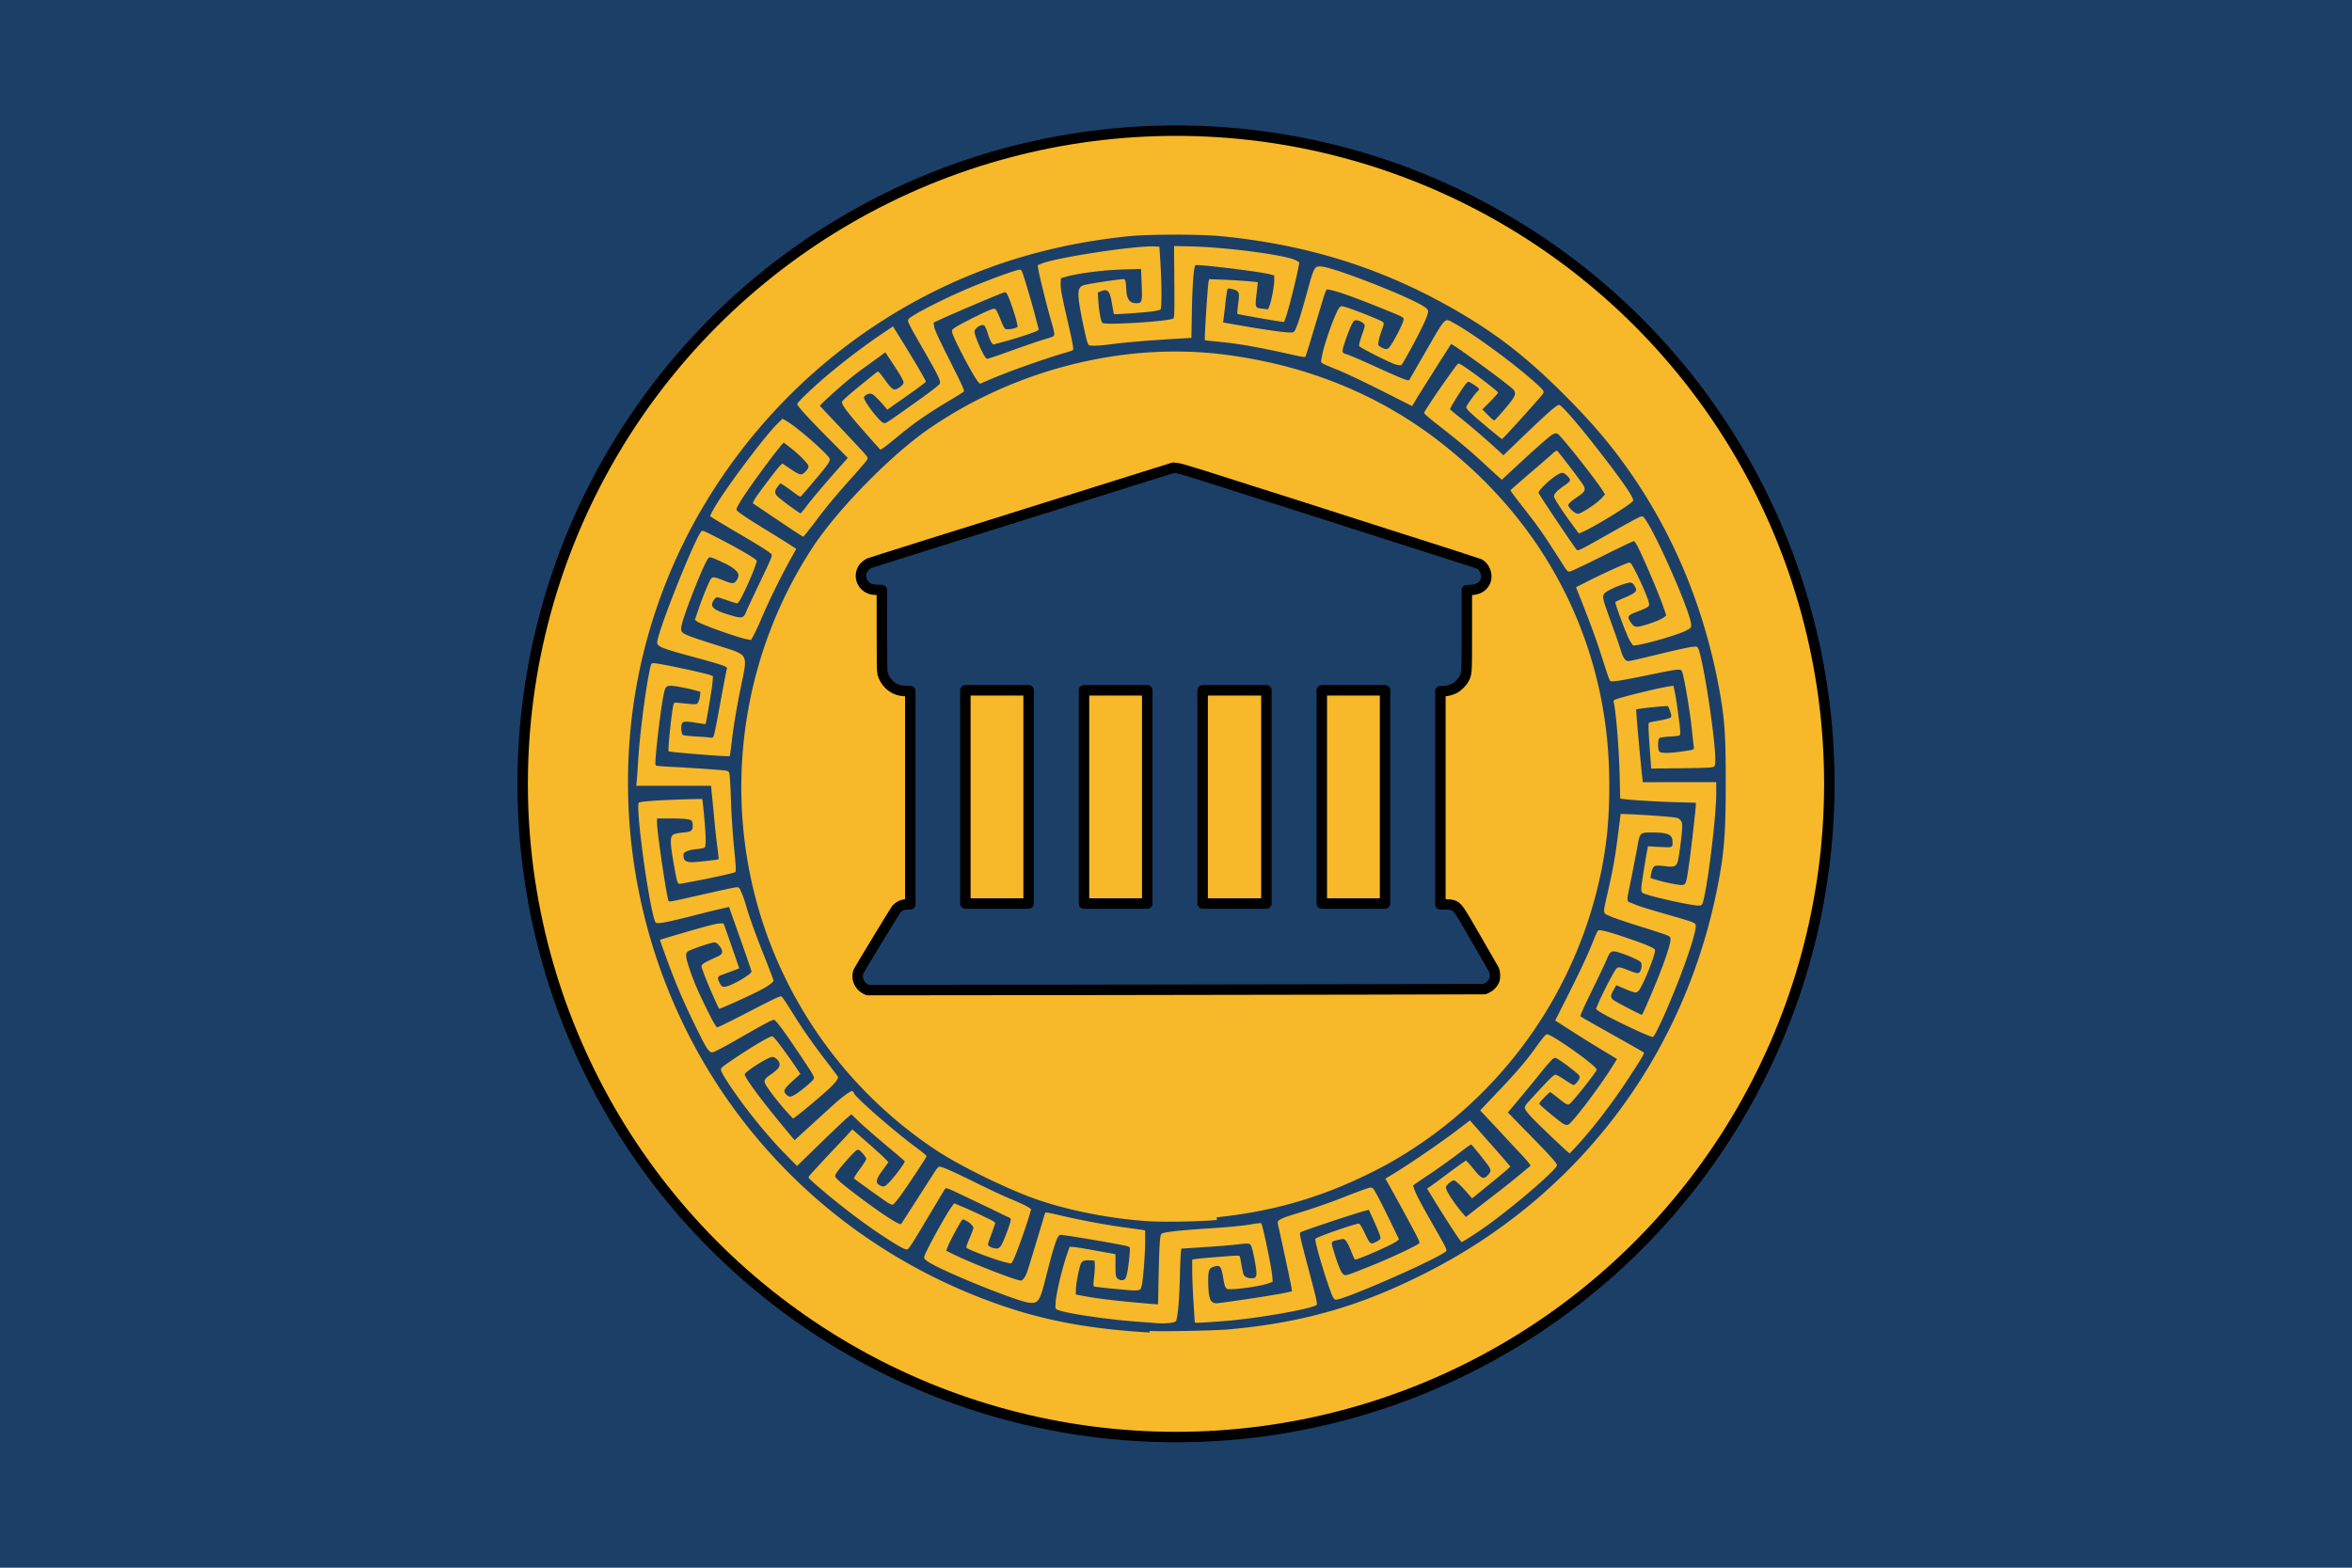 <svg width="900" height="600" version="1.1" xmlns="http://www.w3.org/2000/svg">
 <title>GeoBrol - Drapeau Atlantide (région fictive)</title>
 <path d="M0 0h900v600H0z" fill="#1c3f68"/>
 <circle cx="450" cy="300" r="250" fill="#f7b92a" stroke="#000" stroke-linecap="round" stroke-linejoin="round" stroke-width="4"/>
 <g fill="#1c3f68">
  <path d="m440 510c-26.1-1.54-44.6-5.38-65.3-13.5-31.1-12.2-58.6-31.2-80.6-55.8-41.3-46-60.5-109-51.7-171 4.34-30.2 15.2-58.8 32.1-84.5 24.1-36.6 58.7-64.9 99.2-80.9 18.3-7.22 37.6-11.8 58.3-13.9 7.91-0.787 27.4-0.787 35.3 0 32.8 3.22 60.9 12 88.1 27.4 16.6 9.42 28.2 18.4 42.6 32.7 11.4 11.4 18.7 20 26.5 31.3 16.7 24.4 27.8 51.7 33.4 82.1 2.07 11.5 2.46 17.3 2.46 35.6 0 18.3-0.526 25.9-2.59 37.1-12.2 66.3-53.1 121-113 151-24.6 12.4-46.6 18.7-74.7 21.2-5.22 0.46-25.6 0.887-30.2 0.592zm9.88-4.24c0.755-1.02 1.35-7.26 1.61-17.2 0.098-4.07 0.263-8.14 0.361-9.03l0.164-1.64 9.06-0.592c4.99-0.328 10.4-0.756 12-0.985 4.83-0.559 5.19-0.526 5.71 0.558 0.263 0.492 0.82 2.79 1.25 5.09 1.18 6.37 1.05 7.26-1.05 7.26-1.48 0-2.66-0.493-3.05-1.28-0.197-0.361-0.59-2.1-0.887-3.87-0.296-1.77-0.623-3.32-0.755-3.42-0.098-0.132-1.81-0.098-3.81 0.066-8.54 0.656-12.2 0.985-13.2 1.18l-1.08 0.165v4.33c0 2.36 0.23 7.72 0.493 11.9 0.263 4.17 0.492 7.68 0.492 7.81 0 0.295 2 0.196 10.8-0.46 12.4-0.92 33.1-4.5 35.8-6.17 0.395-0.263-0.032-2.2-2.43-11.3-4.24-16-4.24-16.1-3.61-16.6 0.591-0.427 19.8-6.86 23.7-7.91l2.33-0.656 1.68 3.64c2.63 5.88 3.05 7.12 2.63 7.65-0.198 0.23-1.02 0.755-1.81 1.15-1.9 0.886-2.04 0.754-4.07-3.55-0.886-1.87-1.84-3.48-2.13-3.58-0.69-0.296-15.8 4.92-16.7 5.78-0.426 0.361 1.74 8.24 4.53 16.6 1.9 5.68 2.43 6.73 3.28 6.73 3.48 0 40.2-16.2 42.2-18.6 0.33-0.427-0.13-1.41-2.82-6.17-6.96-12.2-7.78-13.8-8.86-16.2-0.591-1.38-1.02-2.63-0.92-2.76 0.066-0.164 2.69-1.94 5.81-4.01 3.12-2.07 7.98-5.55 10.9-7.75 2.86-2.2 5.32-3.97 5.45-3.91 0.295 0.099 5.32 6.34 6.47 7.98 1.18 1.74 1.22 2.3 0.065 3.58-1.74 2-2.49 1.71-5.74-2.3-1.38-1.71-2.63-3.09-2.79-3.09-0.132 0-3.22 2.17-6.8 4.86-3.58 2.66-6.86 5.06-7.29 5.35l-0.787 0.525 3.71 6.04c4.53 7.29 9.19 14.4 9.49 14.4 0.492 0 7.55-4.63 11.3-7.42 11.2-8.31 25.2-20.5 25.2-22 0-0.755-2.76-3.84-11-12.2l-7.78-7.98 0.886-1.05c4.3-5.09 9.42-11.3 12.2-14.8 1.87-2.3 3.74-4.4 4.17-4.7 0.754-0.492 0.887-0.46 2.04 0.23 2.27 1.35 7.35 5.29 7.85 6.04 0.427 0.625 0.427 0.92 0.099 1.54-0.558 1.08-1.64 2.23-2.13 2.23-0.23 0-1.74-0.887-3.35-1.97-1.57-1.08-3.18-1.97-3.54-1.97-0.69 0-2.43 1.71-8.8 8.67-3.71 4-3.64 3.78-1.08 6.83 1.68 2.04 15 14.7 15.3 14.6 0.13-0.067 1.71-1.74 3.51-3.71 6.14-6.8 13.2-16.1 19.2-25.3 4.96-7.58 5.98-9.26 5.62-9.62-0.164-0.163-5.62-3.25-12.1-6.89-6.5-3.65-12-6.76-12.1-6.93-0.197-0.164 1.44-3.87 4.33-9.72 2.56-5.22 5.12-10.6 5.75-12.1 1.38-3.38 1.81-3.54 5.55-2.33 1.51 0.492 3.84 1.41 5.19 2.1 2.33 1.15 2.46 1.28 2.56 2.43 0.066 0.656-0.131 1.67-0.426 2.23-0.625 1.21-0.953 1.18-4.86-0.328-3.61-1.38-3.81-1.38-4.86 0.164-1.08 1.61-5.09 9.42-6.37 12.5l-0.952 2.23 0.951 0.755c2.04 1.64 19.4 9.98 20.8 9.98 1.05 0 9.26-19 13.3-30.9 2.07-5.98 3.15-9.95 3.15-11.5 0-1.31-0.099-1.35-10.3-4.3-9.78-2.82-11.7-3.42-14.1-4.5-2.27-0.986-2.27 0.262-0.131-10.2 0.787-4.07 1.8-9.19 2.2-11.4 1.02-5.61 0.886-5.48 6.14-5.45 5.74 0.033 7.32 0.82 7.32 3.74 0 2.04 0.033 2.04-4.92 1.77l-4.5-0.23-0.198 1.08c-0.59 2.86-2.17 12.8-2.3 14.4-0.098 1.35 0 1.9 0.395 2.3 0.985 0.985 19.4 5.12 21.7 4.89 0.986-0.099 1.15-0.263 1.51-1.54 1.81-6.34 5.02-32.6 5.02-41.3v-4.4h-14l-14.1 0.032-0.23-2.07c-0.394-3.42-1.87-19.2-2.1-22.6l-0.228-3.18 0.951-0.197c1.81-0.361 10.7-1.22 11.1-1.08 0.23 0.098 0.69 1.02 1.02 2.04 0.492 1.61 0.525 1.94 0.099 2.33-0.262 0.264-2.14 0.757-4.14 1.12-2.04 0.327-3.84 0.72-4.04 0.853-0.394 0.229-0.295 2.79 0.428 12.5l0.36 5.06 11.5-0.13c8.54-0.068 11.7-0.231 12.3-0.526 0.657-0.362 0.722-0.657 0.722-2.86 0-8.37-4.76-39.2-6.6-42.6-0.328-0.591-0.557-0.656-2.49-0.427-1.18 0.13-6.9 1.38-12.7 2.82-5.81 1.41-10.9 2.59-11.4 2.59-1.28 0-2.1-1.21-3.09-4.53-0.491-1.58-2.1-6.27-3.61-10.4-3.22-8.93-3.41-9.65-2.63-10.8 0.624-0.953 3.94-2.6 7.65-3.78 2.69-0.854 3.12-0.756 4.14 0.985 1.02 1.74 0.492 2.3-3.71 4.14-2 0.853-3.74 1.67-3.81 1.81-0.229 0.36 3.78 11.2 5.12 13.9 0.623 1.25 1.38 2.43 1.67 2.63 0.952 0.59 15.9-3.51 20-5.48 1.87-0.918 2.14-1.18 2.23-2.07 0.427-4.2-16.4-41.8-18.7-41.8-0.82 0-1.94 0.592-12 6.24-12.1 6.86-12.6 7.09-13.1 6.53-1.08-1.18-14.6-21.3-14.6-21.8 0-1.08 5.15-5.88 7.81-7.22 1.35-0.69 1.94-0.526 3.35 0.952 1.38 1.41 1.25 1.74-1.35 3.55-2.59 1.77-3.91 3.15-3.91 4.04 0 0.786 3.12 5.61 7.19 11.1l2.33 3.15 1.25-0.493c4.43-1.87 18.7-10.6 19.5-12 0.525-0.853-3.78-7.19-13.2-19.3-8.08-10.4-14.2-17.4-15.1-17.4-0.92 0-4.34 2.99-12.8 11.1l-8.5 8.17-3.12-2.86c-4.3-3.91-9.72-8.57-13.8-11.8-1.87-1.48-3.45-2.82-3.51-2.99-0.099-0.262 3.51-6.2 5.45-8.9 0.624-0.888 1.28-1.58 1.51-1.58 0.657 0 4.14 2.33 4.14 2.79 0 0.23-0.262 0.624-0.557 0.855-0.953 0.788-4.37 5.58-4.37 6.14 0 0.293 0.788 1.25 1.74 2.13 2.79 2.63 11.8 10.1 12 10 0.493-0.23 12.4-13.4 14.9-16.4 1.51-1.84 1.58-1.74-2.2-5.15-7.65-6.96-23.6-18.7-31.1-22.8-3.65-2.04-3.02-2.66-10.4 10.1-3.54 6.14-6.57 11.4-6.7 11.6-0.36 0.558-2.2-0.165-13.5-5.29-5.02-2.3-9.79-4.33-10.6-4.53-1.81-0.493-1.84-0.854-0.46-4.92 1.68-4.96 2.96-7.78 3.64-7.98 0.853-0.294 2.69 0.362 3.45 1.18 0.59 0.656 0.59 0.755-0.658 4.37-0.722 2.04-1.21 3.94-1.08 4.2 0.23 0.624 11.3 6.2 13.8 7.03 0.985 0.295 2 0.458 2.26 0.36 0.492-0.196 6.04-10.3 8.57-15.7 0.82-1.67 1.54-3.58 1.67-4.24 0.198-1.05 0.1-1.28-0.853-2.07-3.94-3.32-35.2-15.6-40-15.8-1.68-0.033-1.84 0.032-2.5 1.02-0.395 0.558-1.22 2.79-1.77 4.92-4.07 14.8-5.32 18.6-6.34 19.2-1.02 0.525-9.62-0.625-24.8-3.35l-2.1-0.36 0.196-1.38c0.098-0.72 0.426-3.51 0.723-6.17 0.295-2.63 0.655-4.99 0.788-5.22 0.228-0.328 0.623-0.328 2.04 0.067 2.46 0.655 2.66 1.18 2.03 5.68-0.263 1.97-0.393 3.64-0.295 3.74 0.164 0.163 12.7 2.4 16.3 2.89l1.54 0.229 0.69-1.84c1.28-3.45 5.42-20.5 5.09-21-0.13-0.197-0.853-0.624-1.64-0.952-4.4-1.97-26.1-4.8-39-5.12l-7.22-0.197 0.1 13.6c0.098 10.9 0.032 13.7-0.329 14.1-0.886 1.08-26.2 2.72-27.2 1.74-0.558-0.558-1.31-4.6-1.54-8.24l-0.195-3.38 1.21-0.494c2.63-1.12 3.45-0.098 4.3 5.29 0.296 1.77 0.592 3.28 0.657 3.42 0.132 0.23 10.8-0.492 14.6-0.986 1.51-0.195 2.96-0.525 3.19-0.72 0.525-0.427 0.525-9 0-17.8l-0.393-6.24-1.48-0.098c-6.86-0.525-38.1 4.2-43.8 6.63l-1.28 0.525 0.23 1.64c0.296 2.1 3.42 14.7 4.96 19.9 1.25 4.27 1.38 5.16 0.755 5.68-0.23 0.165-1.81 0.722-3.48 1.18-1.68 0.492-7.12 2.36-12.1 4.14-4.96 1.8-9.29 3.28-9.62 3.28-0.426 0-0.984-0.69-1.77-2.2-1.51-2.92-3.18-7.12-3.18-8.11 0-1.38 2.56-3.09 3.71-2.46 0.295 0.198 0.919 1.54 1.38 3.09 0.46 1.51 1.12 3.09 1.44 3.48l0.592 0.755 3.48-0.92c4.46-1.15 12.3-3.71 13.3-4.3l0.722-0.493-1.15-4.33c-1.38-5.28-2.76-10-4.27-14.9-1.05-3.41-1.21-3.71-1.94-3.71-1.05 0-9.26 2.92-17.1 6.11-9.98 4.01-24 11.1-25.4 12.8-0.59 0.69-0.065 1.71 5.98 12.2 5.35 9.33 6.3 11.3 6.04 12.4-0.13 0.556-2.92 2.69-9.62 7.48-11.7 8.31-11.1 7.88-12 7.65-1.41-0.36-7.42-8.14-7.42-9.62 0-0.984 1.84-1.9 3.02-1.44 0.722 0.263 2.95 2.5 4.96 4.89l0.887 1.12 7.39-5.19c4.07-2.86 7.39-5.35 7.39-5.55 0-0.46-3.78-6.93-8.7-14.9l-3.88-6.24-4.63 3.12c-6.24 4.24-13.4 9.65-19.7 14.9-5.65 4.73-12.3 11-12.3 11.7 0 0.723 3.88 4.99 11.7 12.9l7.65 7.72-2.5 2.79c-6.01 6.76-11.5 13.2-13.3 15.7-1.12 1.48-2.13 2.69-2.3 2.72-0.358 0-7.39-5.12-8.67-6.34-1.34-1.28-1.38-2.23-0.065-3.87l1.02-1.31 1.15 0.69c0.624 0.36 2.3 1.58 3.78 2.66 2.17 1.67 2.69 1.94 3.02 1.58 1.48-1.61 6.93-8.08 8.47-9.98 2.2-2.79 2.66-3.61 2.4-4.4-0.493-1.58-12-11.7-16.2-14.2l-1.77-1.05-1.68 1.61c-5.48 5.35-21.6 27-25.1 33.7l-0.985 1.9 0.822 0.622c0.46 0.33 4.14 2.56 8.21 4.96 8.64 5.02 13.9 8.31 14.4 9 0.526 0.623 0.459 0.755-4.66 11.5-2.27 4.7-4.43 9.39-4.86 10.4-1.08 2.76-1.64 2.89-6.63 1.35-4.76-1.45-6.5-2.5-6.5-3.88 0-1.05 1.21-2.82 1.94-2.82 0.362 0 2.1 0.526 3.84 1.15 1.74 0.624 3.45 1.15 3.78 1.15 0.491 0 1.15-1.12 2.89-4.66 2.23-4.66 4.63-10.6 4.63-11.6 0-0.69-8.31-5.48-17.1-9.88-3.51-1.77-3.71-1.84-4.17-1.28-3.02 4.04-16.8 38.7-16.8 42.4 0 1.58 1.77 2.3 14.4 5.71 10.3 2.79 12.5 3.55 12.3 4.2-0.263 0.919-1.74 8.7-3.28 17.2-0.82 4.5-1.64 8.44-1.87 8.83-0.296 0.591-0.558 0.656-1.54 0.46-0.69-0.099-3.18-0.329-5.55-0.428-2.4-0.13-4.5-0.394-4.7-0.59-0.525-0.525-0.754-3.15-0.36-4.14 0.427-1.12 1.28-1.18 5.91-0.427 1.71 0.295 3.12 0.46 3.18 0.427 0.23-0.263 2.46-13.5 2.66-15.8l0.198-2.53-0.952-0.361c-2.3-0.887-19.8-4.6-21.6-4.6-1.08 0-1.08 0-1.61 2.36-1.61 7.45-3.81 24.4-4.46 34.7a353 353 0 0 1-0.525 7.65l-0.196 2.2h28.6l0.164 1.74c0.098 0.92 0.493 5.02 0.886 9.1 0.362 4.07 0.953 9.59 1.31 12.3 0.362 2.69 0.593 4.92 0.56 4.96-0.23 0.23-8.5 1.15-10.2 1.15-2.56 0-3.42-0.789-3.25-3.02 0.065-0.919 1.94-1.64 4.92-1.97 1.54-0.132 2.95-0.428 3.12-0.592 0.591-0.59 0.558-4.1-0.1-11.3-0.36-3.94-0.72-7.22-0.788-7.29-0.065-0.064-4.17 0.034-9.13 0.199-9.06 0.328-14.4 0.755-15.1 1.18-1.35 0.854 3.12 34.9 5.81 44.4 0.492 1.61 0.558 1.71 1.61 1.71 1.58 0 6.17-0.985 14.4-3.12 3.94-1.02 8.4-2.1 9.92-2.43l2.76-0.624 1.15 3.35c0.658 1.81 2.6 7.29 4.3 12.1 1.71 4.89 3.12 9.03 3.12 9.26 0 1.15-8.08 5.74-10.3 5.84-0.853 0.033-1.12-0.164-1.77-1.28-1.15-2.04-1.02-2.63 0.822-3.32 0.853-0.295 2.66-0.984 4.07-1.51l2.5-0.952-2.4-6.96c-1.31-3.84-2.69-7.68-3.02-8.6l-0.624-1.64-1.68 0.032c-1.05 0.033-5.65 1.22-12.1 3.12-5.75 1.67-10.5 3.09-10.5 3.12-0.131 0.066 3.61 10.3 5.52 15.1 2.49 6.2 4.63 11 8.21 18.3 3.97 8.14 4.99 9.69 6.24 9.69 0.59 0 4.07-1.8 9.52-4.92 10.2-5.88 13.4-7.55 14.1-7.55s3.74 4.1 10.3 13.9c4.33 6.47 5.19 7.88 4.99 8.57-0.23 0.92-5.58 5.35-7.81 6.5-1.35 0.688-1.9 0.591-3.02-0.657-0.985-1.08-0.427-2.04 2.72-4.92l2.96-2.69-2.17-3.19c-3.28-4.79-7.16-10-7.94-10.7-0.723-0.656-0.723-0.656-2.46 0.198-3.88 1.9-17.1 10.5-17.7 11.5-0.459 0.723 0.361 2.3 3.71 7.29 5.75 8.54 13.9 18.6 20.6 25.4l4.66 4.76 8.8-8.57c4.86-4.73 9.55-9.16 10.4-9.88l1.61-1.35 2.5 2.43c2.5 2.4 6.24 5.65 13.7 11.9 2.2 1.84 4.07 3.48 4.17 3.64 0.36 0.59-5.94 8.67-7.36 9.39-0.788 0.394-1.02 0.394-2-0.099-1.94-0.985-1.74-2.23 0.952-5.88 1.05-1.41 2-2.73 2.13-2.96 0.133-0.23-2.4-2.69-6.73-6.5l-6.99-6.14-1.81 1.97c-0.983 1.08-4.6 4.93-8.04 8.57-3.41 3.64-6.4 6.93-6.66 7.29-0.393 0.591-0.296 0.756 1.18 2.1 7.55 6.8 19 15.7 27.2 21 5.81 3.81 8.24 5.16 9.13 5.02 0.525-0.066 2.3-2.79 7.32-11.3 3.68-6.14 6.86-11.5 7.12-11.8 0.46-0.624 0.722-0.524 8.31 3.12 4.3 2.04 9.72 4.63 12 5.74 2.3 1.15 4.37 2.13 4.6 2.2 0.59 0.197 0.13 2.04-1.71 6.7-1.74 4.47-2.3 5.19-3.97 4.96-0.69-0.1-1.64-0.427-2.1-0.722-0.921-0.591-0.953-0.428 0.688-4.92 0.591-1.61 1.18-3.28 1.31-3.71 0.197-0.69-0.133-0.92-4.5-2.99-2.59-1.25-6.14-2.86-7.88-3.58l-3.22-1.35-0.788 1.05c-2.26 2.96-10.2 17.4-10.6 19.2-0.164 0.919-0.066 1.08 1.35 2.07 5.06 3.48 33.7 15.1 38.6 15.7 3.51 0.426 4.2-0.559 6.2-8.44 3.45-13.6 4.56-17.1 5.78-17.5 0.557-0.23 24.4 3.81 25.9 4.4 0.885 0.327 0.885 0.327 0.688 2.86-0.493 5.74-1.12 9.09-1.84 9.68-0.821 0.69-2.17 0.494-2.99-0.46-0.493-0.557-0.59-1.34-0.59-4.89v-4.2l-1.05-0.197c-0.591-0.098-4.04-0.722-7.65-1.38-3.61-0.656-7.09-1.21-7.72-1.21l-1.15-0.032-1.38 4.1c-1.71 5.22-3.74 13.9-3.94 17.1-0.165 2.46-0.165 2.49 0.723 2.89 3.02 1.38 19.3 3.78 31.5 4.63 2.72 0.197 5.58 0.426 6.4 0.493 2.92 0.262 6.7-0.1 7.09-0.625z"/>
  <path d="m440 499c-13-1.14-19.8-1.92-25.4-3l-2.93-0.552 0.033-1.92c0.032-2.28 1.3-8.72 1.95-9.99 0.554-1.04 1.37-1.3 3.58-1.17l1.59 0.097 0.097 1.46c0.065 0.814-0.065 2.99-0.26 4.85-0.292 2.47-0.292 3.42-0.033 3.58 0.196 0.13 4.1 0.586 8.69 1.01 9.34 0.847 9.01 0.88 9.6-1.5 0.52-2.25 1.27-11.9 1.27-16.5v-4.46l-1.04-0.162c-0.584-0.1-3.77-0.553-7.09-1.01a276 276 0 0 1-24-4.49c-4.04-0.978-6.02-1.34-6.12-1.07-0.067 0.194-1.5 4.98-3.19 10.6-1.69 5.63-3.38 11.1-3.77 12.2-0.749 1.98-1.63 3.12-2.41 3.12-1.86 0-19.8-7.03-26.3-10.3l-2.21-1.11 0.682-1.72c0.749-1.89 4.39-8.79 5.21-9.76 0.488-0.619 0.521-0.619 1.63-0.065 1.5 0.748 2.9 2.11 2.9 2.8 0 0.293-0.65 2.05-1.43 3.9-0.815 1.82-1.37 3.48-1.27 3.64 0.488 0.814 12.8 5.34 16.1 5.92 1.14 0.228 1.2 0.163 1.82-1.04 1.14-2.21 5.04-13.1 6.25-17.4l0.62-2.21-1.43-0.91c-0.781-0.489-3.55-1.76-6.09-2.83-2.57-1.04-8.46-3.78-13.1-6.08-8.88-4.39-13.4-6.41-14.4-6.41-0.325 0-0.944 0.553-1.4 1.24-0.424 0.65-3.55 5.53-6.93 10.8-3.38 5.27-6.25 9.73-6.41 9.89-0.554 0.585-7.26-3.74-16.1-10.4-5.3-3.97-8.3-6.48-8.92-7.42-0.325-0.52-0.26-0.846 0.423-1.89 1.46-2.18 6.77-8.14 7.62-8.52 0.715-0.325 0.91-0.228 2.21 1.14 0.782 0.845 1.43 1.82 1.43 2.18 0 0.357-1.11 2.12-2.47 3.94-1.37 1.82-2.34 3.45-2.18 3.58 0.685 0.619 11.4 8.3 12.8 9.18 0.878 0.553 1.79 0.91 2.05 0.812 0.262-0.097 1.3-1.3 2.38-2.73 2.83-3.78 10.5-15.4 10.5-15.8 0-0.26-1.72-1.69-3.81-3.22-7.35-5.3-23.1-19-23.9-20.8-0.228-0.522-0.585-0.944-0.78-0.944-0.652 0-3.71 2.21-6.44 4.65-1.43 1.3-5.53 5.01-9.08 8.26l-6.48 5.92-2.5-2.99c-9.47-11.3-16.6-20.9-16.6-22.2 0-0.943 8.98-6.67 10.5-6.67 1.3 0 2.86 1.56 2.86 2.86 0 1.14-0.813 2.05-3.51 3.94-2.73 1.92-2.83 2.44-0.944 5.17 1.95 2.86 5.47 7.19 7.78 9.66l1.82 1.95 1.1-0.781c2.41-1.76 9.53-7.74 12.3-10.3 3.06-2.86 4.13-4.36 3.68-5.08-0.131-0.228-2.12-2.83-4.36-5.79-5.34-6.96-8.88-12-13.1-18.8-1.89-3.02-3.64-5.66-3.9-5.86-0.553-0.456-1.2-0.162-14.9 6.9-5.11 2.64-9.53 4.78-9.83 4.78-0.39 0-1.43-1.79-3.45-5.82-3.61-7.22-5.6-11.8-7.22-16.7-1.53-4.56-1.59-5.86-0.456-6.6 1.11-0.717 8.92-3.38 9.99-3.38 0.553 0 1.14 0.357 1.72 1.04 1.79 2.12 1.73 3.35-0.226 4.26-7.19 3.35-6.8 2.96-5.82 5.7 1.2 3.51 5.95 14.4 6.25 14.4 0.521 0 10.8-4.62 14.7-6.6 3.74-1.89 6.05-3.51 6.05-4.23 0-0.194-1.5-4.1-3.29-8.65-3.68-9.21-6.02-15.8-7.13-19.7-0.39-1.43-1.14-3.68-1.69-4.95-0.88-2.11-1.08-2.37-1.82-2.37-0.847 0-2.05 0.261-16.5 3.51-8.85 2.02-9.5 2.12-9.73 1.72-0.684-1.07-4.42-26.4-4.42-29.8v-1.76h5.3c5.43 0 7.61 0.293 8.07 1.04 0.163 0.229 0.291 1.01 0.291 1.76 0 1.89-0.618 2.31-3.74 2.6-1.43 0.13-2.99 0.424-3.48 0.651-1.6 0.814-1.56 2.9 0.258 13 1.14 6.12 1.14 6.15 2.64 5.86 7.65-1.3 19.9-3.9 20.6-4.39 0.358-0.195 0.26-1.95-0.456-9.31-0.521-5.14-1.04-13.1-1.2-18.4-0.162-5.14-0.456-9.7-0.618-10.2-0.26-0.65-0.585-0.845-2.05-1.01-2.54-0.294-14.6-1.11-20.5-1.37-2.8-0.131-5.27-0.358-5.5-0.488-0.357-0.196-0.327-1.4 0.13-6.22 0.716-7.16 1.98-17 2.76-20.8 0.747-3.74 1.04-3.91 5.63-3.16 1.85 0.325 4.52 0.878 5.92 1.24l2.57 0.716-0.195 1.66c-0.13 0.911-0.455 2.02-0.748 2.44-0.52 0.846-0.652 0.846-7.12 0.162-1.79-0.194-2.05-0.13-2.21 0.391-0.651 2.08-2.31 17.7-1.92 18.1 0.422 0.39 23 2.18 23.4 1.85 0.065-0.096 0.423-2.76 0.814-5.99 0.65-5.76 2.02-13.7 3.84-22.4 1.24-5.92 1.4-7.55 0.91-8.95-0.553-1.63-2.02-2.44-7.35-4.1-14.7-4.62-16.1-5.17-16.7-6.44-0.488-1.01 0.39-4.1 3.25-11.7 3.55-9.31 6.31-15.6 7.26-16.4 0.358-0.259 1.17-0.032 3.61 1.07 3.84 1.72 5.24 2.54 6.67 3.87 1.27 1.17 1.33 2.25 0.292 3.81-0.945 1.37-1.63 1.37-4.91 0.035-3.42-1.4-4.33-1.53-4.91-0.62-0.846 1.34-2.96 6.44-4.56 11.1l-1.56 4.56 0.715 0.553c1.43 1.17 16 6.38 19.4 6.93l1.37 0.228 0.976-1.73c0.52-0.942 1.89-3.84 2.99-6.44 3.61-8.4 7.55-16.3 12.4-25l0.944-1.69-2.7-1.76a967 967 0 0 0-9.53-5.92c-6.83-4.2-9.73-6.15-10.5-7.06-0.326-0.392-0.099-0.977 1.3-3.32 2.73-4.56 12-17.2 15.7-21.6l0.91-1.04 2.34 1.79c2.9 2.21 6.8 6.05 7.09 7.03 0.26 0.782-0.49 1.95-1.82 2.96-1.04 0.782-1.79 0.522-5.4-1.92l-2.7-1.85-0.846 0.812c-0.977 0.91-7.58 9.6-9.44 12.4-0.717 1.14-1.11 1.98-0.912 2.11 12.5 8.43 19 12.8 19.2 12.7 0.13 0 2.05-2.38 4.23-5.27 4.82-6.41 8.2-10.5 14.6-17.6 2.67-3 5.14-5.86 5.43-6.35 0.554-0.878 0.554-0.878-0.75-2.5-0.747-0.88-4.88-5.3-9.17-9.86-4.33-4.55-7.91-8.36-7.97-8.49-0.098-0.262 6.99-6.77 11.2-10.2 1.43-1.2 4.42-3.48 6.67-5.08 2.25-1.59 4.75-3.42 5.6-4.07l1.53-1.14 3.09 4.65c1.72 2.57 3.32 5.2 3.58 5.85 0.455 1.08 0.455 1.24-0.098 1.95-0.358 0.424-1.14 1.04-1.79 1.4-1.59 0.846-2.15 0.488-5.01-3.45-2.21-3.03-2.41-3.22-3.03-2.8-0.358 0.26-3.48 2.8-6.96 5.63-3.97 3.25-6.35 5.4-6.35 5.76 0 1.53 2.93 5.17 14.5 18.1 0.294 0.357 1.24-0.26 5.11-3.45 8.49-7 12.3-9.63 21.9-15.4 2.5-1.46 4.78-2.9 5.04-3.16 0.421-0.39-0.26-1.89-5.34-12-4.16-8.26-5.86-11.9-5.95-13l-0.196-1.46 2.9-1.33c5.76-2.67 22.3-9.66 24.1-10.2 0.586-0.163 0.813 0 1.33 1.04 0.814 1.56 2.9 7.74 3.48 10.3 0.423 1.86 0.423 1.89-0.292 2.18-1.46 0.554-3.77 0.748-4.23 0.358-0.26-0.227-1.01-1.76-1.66-3.45-0.65-1.69-1.43-3.35-1.72-3.71-0.553-0.65-0.585-0.65-2.21-0.065-2.15 0.782-11.2 5.27-13.2 6.6-1.46 0.945-1.56 1.11-1.4 2.02 0.423 2.24 8.26 17.1 10 19l0.652 0.684 2.64-1.14c8.07-3.48 19.8-7.68 29.8-10.7 1.53-0.423 2.96-0.912 3.15-1.07 0.294-0.196-0.096-2.5-1.69-9.5-2.7-11.7-3.16-14.2-3.03-16.3l0.097-1.69 1.46-0.422c4.85-1.46 14.5-2.7 22.5-2.93l6.7-0.195 0.228 5.56c0.294 7.03 0.163 7.55-1.98 7.55-2.6 0-3.71-1.46-3.9-5.21-0.162-3.12-0.325-3.81-0.877-4-0.52-0.195-14.3 1.86-15.5 2.34-2.41 0.911-2.51 2.96-0.62 12.5 1.46 7.35 2.18 10.1 2.7 10.4 0.65 0.423 3.71 0.293 8.98-0.391 5.69-0.715 13.9-1.4 23.7-1.98l6.54-0.39 0.195-10.9c0.195-9.89 0.716-16.2 1.33-16.9 0.489-0.487 22.8 2.18 28 3.35l2.18 0.52v1.89c0 2.15-1.07 7.91-1.86 9.82l-0.52 1.3-1.98-0.227c-3.02-0.325-3.02-0.325-2.44-5.6 0.292-2.47 0.52-4.52 0.487-4.52-0.13-0.195-8.85-0.847-13.2-1.01l-5.4-0.194-0.196 0.782c-0.357 1.4-1.69 22.4-1.43 22.6 0.031 0.034 2.47 0.294 5.43 0.586 8.04 0.78 15.4 2.12 29.3 5.24 1.85 0.421 3.51 0.683 3.64 0.552 0.26-0.292 1.4-3.97 5.08-16.3 2.8-9.37 2.86-9.6 3.64-9.5 2.83 0.356 10.2 2.96 21.6 7.61 7.65 3.09 7.52 3.03 7.26 4.26-0.261 1.27-3.03 6.8-4.62 9.18-1.3 2.02-1.76 2.15-3.74 1.11-1.3-0.652-1.34-0.718-1.17-2.02 0.064-0.749 0.586-2.67 1.17-4.26 1.01-2.8 1.04-2.93 0.454-3.48-0.585-0.586-10.7-4.62-14.1-5.63-1.63-0.486-1.82-0.486-2.34 0-1.33 1.2-5.6 12.8-6.7 18.2-0.552 2.73-0.552 2.83 0.034 3.25 0.326 0.26 2.86 1.37 5.66 2.47 2.83 1.11 10.4 4.68 16.9 7.97l11.8 5.95 1.69-2.83c1.5-2.5 12.9-20.5 13.2-20.9 0.357-0.391 23.1 16.2 24 17.6 0.684 1.01 0.619 1.86-0.26 3.22-0.977 1.63-6.83 8.4-7.22 8.4-0.194 0.033-1.3-0.911-2.44-2.08l-2.11-2.12 3.06-3.06c1.66-1.69 2.99-3.22 2.93-3.42-0.293-0.781-12.4-9.89-14.4-10.8-1.01-0.49-0.487-1.01-5.21 5.56-3.74 5.24-8.65 12.6-8.65 13 0 0.39 1.95 2.08 6.67 5.73 5.99 4.65 10.8 8.69 15.7 13.2 2.21 2.05 4.75 4.39 5.69 5.21l1.66 1.5 8.88-8.23c4.91-4.52 9.57-8.56 10.3-8.98 1.34-0.684 1.5-0.716 2.31-0.26 1.33 0.748 15.3 18.4 17.4 22.1l0.585 0.976-1.24 1.37c-1.33 1.5-4.2 3.58-7.03 5.17-1.69 0.942-1.95 1.01-2.83 0.65-1.08-0.456-2.93-2.38-2.93-3.06 0-0.553 1.07-1.53 3.74-3.35 2.64-1.86 2.96-2.47 2.08-4.2-0.486-1.01-8.92-12.1-10.1-13.3-0.163-0.164-0.975 0.357-1.86 1.17-0.845 0.814-4.78 4.23-8.72 7.58-3.94 3.38-7.19 6.25-7.26 6.38-0.065 0.13 1.79 2.64 4.07 5.56 6.77 8.59 8.23 10.7 16 22.9 1.69 2.63 1.82 2.77 2.77 2.6 0.52-0.096 6.12-2.73 12.4-5.89 6.28-3.12 11.6-5.69 11.9-5.69 0.325 0 0.976 0.944 1.76 2.5 2.99 6.12 8.26 18.6 9.96 23.7l0.748 2.24-0.88 0.683c-1.04 0.847-4.49 2.21-7.91 3.16-2.96 0.812-3.58 0.65-4.85-1.3-1.4-2.08-1.11-2.64 2.12-3.84 4.56-1.76 5.07-2.08 4.94-3.19-0.163-1.43-2.44-6.9-4.85-11.7-2.05-3.97-2.18-4.16-2.99-4-1.17 0.229-10.8 4.59-16 7.29l-4.13 2.08 0.683 1.69c3.61 9.01 6.83 17.6 8.3 22.2 4.39 13.6 3.74 12 5.01 12.1 1.2 0.097 5.56-0.683 16.7-2.99 8.36-1.72 9.5-1.82 9.89-0.749 0.846 2.18 2.96 14.8 3.78 22.4 0.258 2.6 0.585 5.34 0.683 6.08 0.194 1.56 0.487 1.43-5.08 2.21-4.23 0.587-7.19 0.62-7.94 0.067-0.781-0.554-0.814-4.75-0.066-5.3 0.294-0.195 2.08-0.456 3.97-0.553 1.89-0.098 3.61-0.325 3.77-0.489 0.26-0.258 0.228-1.4-0.033-3.87-0.552-4.75-1.56-11.6-2.02-13.5l-0.357-1.59-1.53 0.228c-3.87 0.552-17.8 3.94-20.6 5.01-0.716 0.26-0.847 0.488-0.716 1.07 0.91 3.97 2.05 18.2 2.28 28.6l0.195 8.3 1.85 0.228c3.84 0.422 12.5 0.942 19.7 1.14l7.38 0.195v0.943c0 1.37-1.85 17.5-2.64 22.9-1.07 7.45-1.14 7.65-2.99 7.65-1.27 0-6.83-1.14-9.5-1.98l-2.21-0.684 0.196-1.4c0.292-1.98 0.878-3.09 1.76-3.29 0.455-0.128 2.02-0.065 3.55 0.13 3.32 0.457 4.16 0.195 4.82-1.4 0.486-1.17 1.82-11.3 1.82-13.9 0-1.82-0.652-2.77-2.21-3.22-1.11-0.326-12.1-1.11-18.6-1.37l-2.76-0.098-0.878 7c-1.14 9.08-1.92 13.6-3.84 22.1-2.21 9.79-2.34 8.69 1.01 10.2 1.56 0.653 6.67 2.38 11.4 3.84 4.68 1.46 9.18 2.93 9.96 3.25 1.3 0.586 1.43 0.717 1.43 1.79 0 1.56-1.85 7.22-4.78 14.6-2.15 5.34-5.79 13.8-6.12 14.1-0.194 0.194-10.4-5.08-11.1-5.79-1.01-0.911-0.943-1.69 0.26-3.78l0.977-1.76 1.04 0.455c6.25 2.64 6.51 2.7 7.42 1.79 1.63-1.63 6.83-14.5 6.35-15.8-0.262-0.685-3.78-2.18-10.6-4.49-7.52-2.57-10.6-3.32-11.2-2.83-0.228 0.194-1.43 2.89-2.64 5.99-1.27 3.22-4.65 10.4-7.97 17l-5.76 11.4 5.73 3.68c3.16 2.05 8.13 5.14 11.1 6.93 2.96 1.79 5.7 3.45 6.08 3.68l0.748 0.456-1.69 2.7c-5.27 8.43-15.6 22-17.1 22.5-0.357 0.097-1.1-0.034-1.66-0.327-1.01-0.52-8.26-6.47-9.08-7.45-0.358-0.423-0.163-0.78 1.63-2.64 1.11-1.17 2.15-2.12 2.28-2.12 0.163 0 1.43 0.944 2.86 2.08 3.06 2.47 3.71 2.86 4.39 2.6 1.01-0.39 10.6-12.5 10.6-13.3 0-1.37-17.1-13.5-19-13.5-0.553 0-1.46 1.07-4.85 5.76-3.77 5.24-7.71 9.73-16.8 19.2l-3.94 4.17 6.67 7.13c3.64 3.94 8.07 8.65 9.79 10.5 1.72 1.85 2.96 3.45 2.8 3.58-0.196 0.13-2.02 1.63-4.07 3.35-2.02 1.69-6.7 5.44-10.4 8.26-3.68 2.83-7.48 5.79-8.46 6.57l-1.79 1.4-0.911-1.04c-3.48-4-6.74-8.98-6.74-10.3 0-0.78 2.15-2.67 3.06-2.67 0.619 0 2.76 2.02 5.46 5.17l1.5 1.72 7.32-5.96c4.04-3.29 7.32-6.08 7.29-6.22-0.03-0.13-2.99-3.55-6.57-7.61-3.58-4.03-7.03-7.97-7.68-8.69l-1.2-1.37-3.26 2.5c-7.64 5.89-20.5 14.7-27.6 18.9l-1.5 0.879 0.618 1.07c0.358 0.553 3.38 6.05 6.74 12.2 5.69 10.5 6.05 11.2 5.46 11.6-1.72 1.27-12 6.05-19.3 8.92-8.56 3.42-8.66 3.45-9.56 2.86-0.847-0.586-1.98-3.22-3.65-8.69-1.24-3.97-1.27-3.9 1.86-4.55 1.92-0.424 1.98-0.391 2.7 0.357 0.423 0.424 1.33 2.18 1.98 3.87 0.683 1.69 1.33 3.19 1.43 3.32 0.424 0.489 14.5-5.66 16.2-7.09l0.748-0.618-3.06-6.35c-1.69-3.48-3.94-7.94-4.98-9.92-1.82-3.38-2.02-3.58-2.93-3.54-0.553 0.03-4.43 1.4-8.62 3.06-6.7 2.67-14.2 5.27-21.6 7.48-2.83 0.844-4.94 1.85-5.14 2.41-0.099 0.26-0.034 1.01 0.129 1.69 1.17 5.14 4.88 22.4 5.04 23.6l0.196 1.46-1.6 0.358c-3.42 0.814-18.2 3.12-26.6 4.16-2.93 0.358-3.71-1.2-3.84-7.84-0.066-4.42 0.227-5.4 1.82-5.99 2.7-0.943 3.12-0.457 3.94 4.29 0.586 3.48 0.91 4.16 2.08 4.2 3.06 0.162 11.6-1.07 14.7-2.08l2.12-0.716-0.097-1.63c-0.13-3.03-3.77-20.5-4.3-20.8-0.162-0.098-1.6 0.032-3.16 0.294-4.36 0.747-8.13 1.1-19 1.82-10.1 0.684-15.5 1.33-16 1.92-0.585 0.585-0.813 4.06-1.07 15.7l-0.227 11.3-1.01-0.065a86.6 86.6 0 0 1-2.31-0.162zm25.5-33.1c20.7-2.12 38.9-7.26 57.1-16.1 7.94-3.87 12-6.18 19.2-10.9 39.6-26.2 66.3-68.8 72.7-116 1.72-12.9 1.76-30.2 0-44.1-5.08-40.6-24.8-76.9-56.6-104-24.7-21.4-54.4-34.5-88.7-39-38.1-5.04-79.9 5.24-113 27.8-14.5 9.79-35.1 30.7-44.9 45.4-26.9 40.7-34.7 91.8-21 139 11 37.6 34.9 70.2 67.6 92 8.43 5.6 23.6 13.2 35.4 17.8 12.6 4.88 29.9 8.49 45.7 9.57 5.99 0.424 20.5 0.163 26.7-0.455z"/>
 </g>
 <path d="m449 179c-0.458 0.134-7.36 2.27-15.8 4.94-3.45 1.09-15.9 4.99-27.6 8.67s-23.5 7.38-26.1 8.2c-5.24 1.64-15.5 4.88-21.2 6.63-20.3 6.39-25.1 7.91-25.7 8.14-0.362 0.172-1.03 0.61-1.47 1.01-2.71 2.44-2.04 6.9 1.28 8.52 0.858 0.419 1.39 0.534 3.05 0.629l2 0.095v15.5c0 12.3 0.057 15.6 0.267 16.4 0.4 1.54 1.22 2.96 2.38 4.12 1.79 1.79 3.98 2.65 6.73 2.65h1.49v81.6h-0.972c-1.87 0-3.49 0.724-4.5 2.04-0.534 0.705-13.6 22.2-14.2 23.4-1.22 2.36-0.058 5.64 2.46 6.92l0.934 0.477 74.9-0.076c41.2-0.038 94.3-0.134 118-0.191l43.1-0.114 1.07-0.496c1.12-0.534 2.19-1.66 2.67-2.84 0.438-1.09 0.343-3.18-0.191-4.19-0.248-0.457-3.28-5.74-6.73-11.7-6.77-11.8-7.15-12.3-9.04-12.9-0.591-0.191-1.56-0.305-2.78-0.305h-1.87v-81.6h1.11c1.35 0 2.95-0.4 4.27-1.07 1.28-0.648 3.01-2.38 3.66-3.66 1.09-2.14 1.07-1.85 1.07-18.5v-15.4l1.7-0.114c2.76-0.172 4.42-1.18 5.38-3.26 1.03-2.25-0.114-5.53-2.32-6.69-0.267-0.134-16.2-5.3-35.5-11.4-19.2-6.16-44.9-14.4-57-18.2-21.4-6.86-23.3-7.4-24.5-7.09zm-55.4 126v40.8h-24.2v-81.6h24.2v40.8zm45.4 0v40.8h-24.2v-81.6h24.2v40.8zm45.6 0v40.8h-24.4v-81.6h24.4v40.8zm45.4 0v40.8h-24.2v-81.6h24.2v40.8z" fill="#1c3f68" stroke="#000" stroke-linecap="round" stroke-linejoin="round" stroke-width="4"/>
</svg>
